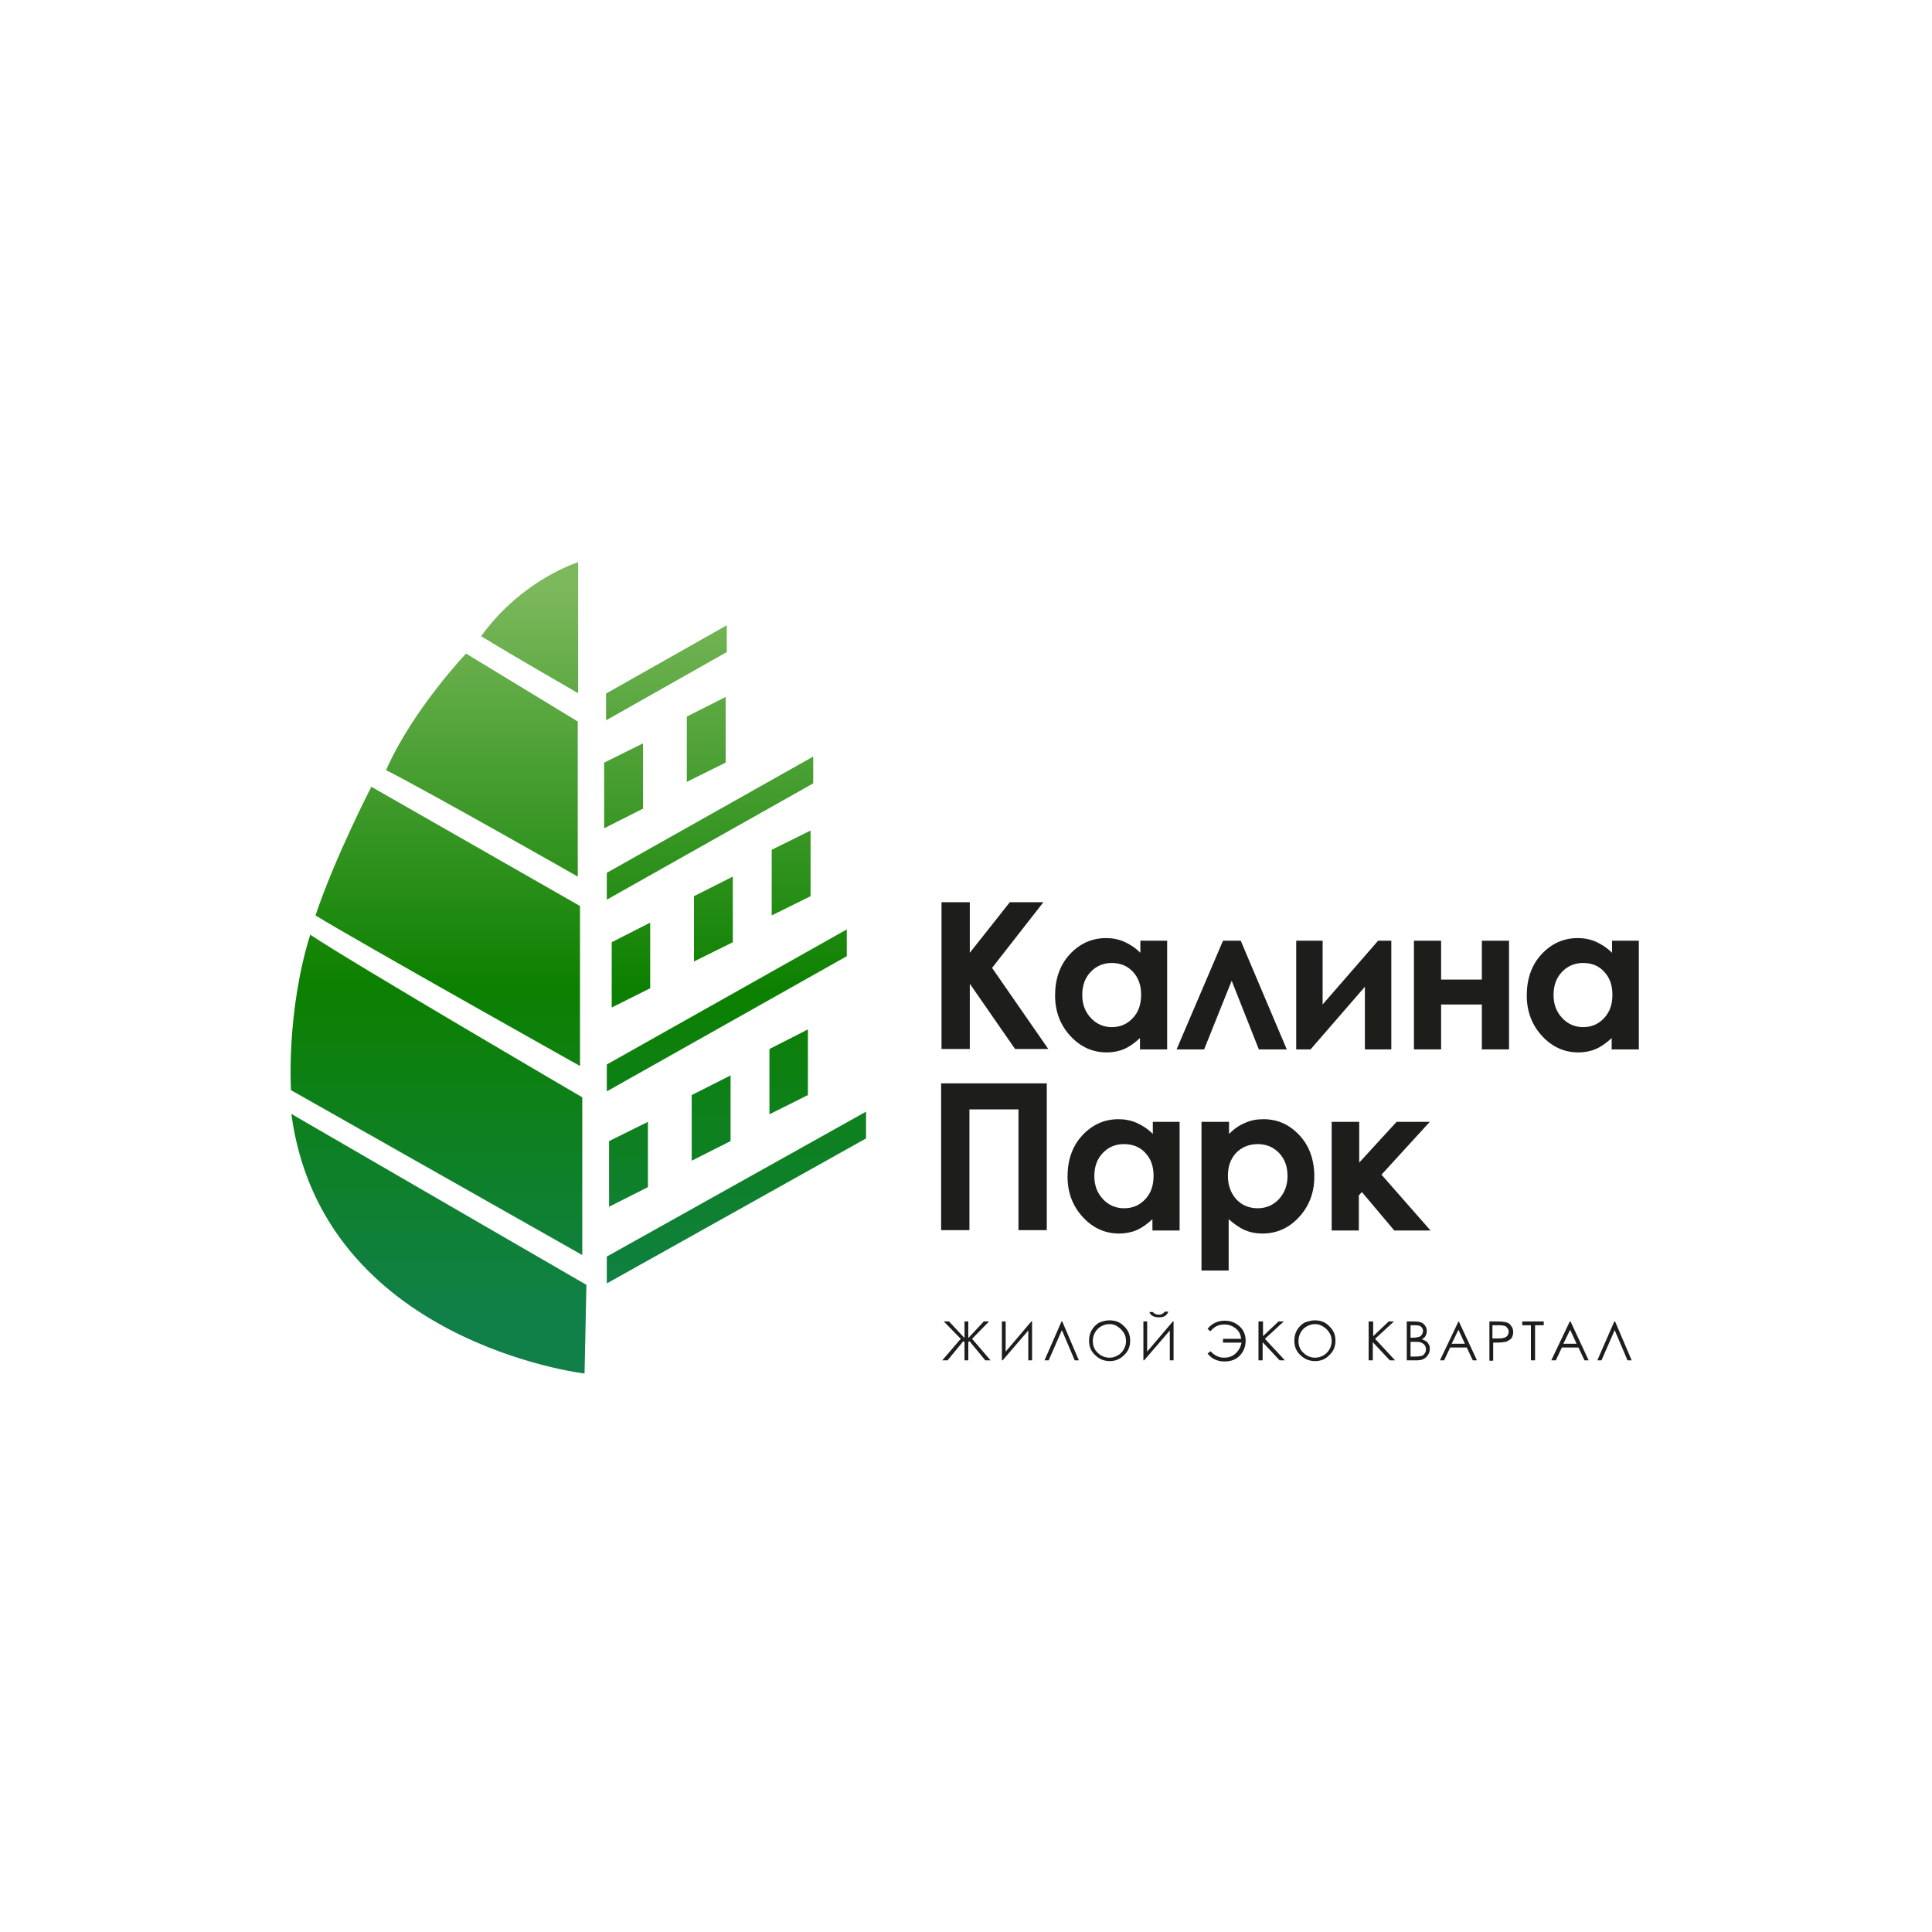 <?xml version="1.0" encoding="UTF-8"?> <svg xmlns="http://www.w3.org/2000/svg" width="512" height="512" viewBox="0 0 512 512" fill="none"> <rect width="512" height="512" fill="white"></rect> <path d="M154.908 364C154.908 364 85.308 355.8 77.209 295.2C108.408 313.3 155.408 340.5 155.408 340.5L154.908 364Z" fill="url(#paint0_linear_416_75)"></path> <path d="M154.308 290.8V332.6L77.109 288.9C77.109 288.9 75.808 268.3 82.209 247.7C93.909 255.5 154.308 290.8 154.308 290.8Z" fill="url(#paint1_linear_416_75)"></path> <path d="M153.708 282.5V240.1L98.408 208.5C98.408 208.5 88.808 227.1 83.608 242.6C95.208 249.7 153.708 282.5 153.708 282.5Z" fill="url(#paint2_linear_416_75)"></path> <path d="M153.109 232.3V191.2L123.509 173.2C123.509 173.2 109.409 188 102.309 204.1C112.509 209.2 153.109 232.3 153.109 232.3Z" fill="url(#paint3_linear_416_75)"></path> <path d="M153.209 183.7V149C153.209 149 138.409 153.5 127.509 168.6C136.309 174 153.209 183.7 153.209 183.7Z" fill="url(#paint4_linear_416_75)"></path> <path d="M192.608 165.7L160.608 183.8V190.9L192.608 172.8V165.7Z" fill="url(#paint5_linear_416_75)"></path> <path d="M224.409 246.3C224.309 246.3 224.309 246.3 224.409 246.3L160.809 282.1V289.2C160.909 289.1 161.109 289.1 161.209 289L224.409 253.4V246.3Z" fill="url(#paint6_linear_416_75)"></path> <path d="M215.509 200.5L160.809 231.3V238.4C160.909 238.3 161.109 238.3 161.209 238.2L215.509 207.6V200.5V200.5Z" fill="url(#paint7_linear_416_75)"></path> <path d="M229.509 294.6L160.809 333V340.1C160.909 340.1 161.009 340 161.209 339.9L229.509 301.7V294.6Z" fill="url(#paint8_linear_416_75)"></path> <path d="M160.108 202.1V219.5L170.408 214.3V197L160.108 202.1Z" fill="url(#paint9_linear_416_75)"></path> <path d="M182.009 189.9V207.2L192.309 202.1V184.7L182.009 189.9Z" fill="url(#paint10_linear_416_75)"></path> <path d="M162.108 249.7V267L172.308 261.9V244.5L162.108 249.7Z" fill="url(#paint11_linear_416_75)"></path> <path d="M183.908 237.5V254.8L194.208 249.7V232.3L183.908 237.5Z" fill="url(#paint12_linear_416_75)"></path> <path d="M204.508 225.2V242.6L214.808 237.5V220.1L204.508 225.2Z" fill="url(#paint13_linear_416_75)"></path> <path d="M161.408 302.4V319.8L171.708 314.6V297.3L161.408 302.4Z" fill="url(#paint14_linear_416_75)"></path> <path d="M183.309 290.2V307.6L193.609 302.4V285L183.309 290.2Z" fill="url(#paint15_linear_416_75)"></path> <path d="M203.908 278V295.3L214.108 290.2V272.8L203.908 278Z" fill="url(#paint16_linear_416_75)"></path> <path d="M249.509 239.1H257.009V252.5L267.609 239.1H276.509L262.909 256.5L277.809 278H269.009L257.009 260.7V278H249.509V239.1Z" fill="#1D1D1B"></path> <path d="M302.108 249.3H309.308V278.1H302.108V275.1C300.708 276.4 299.308 277.4 297.908 278C296.508 278.6 294.908 278.9 293.308 278.9C289.608 278.9 286.408 277.5 283.708 274.6C281.008 271.7 279.608 268.1 279.608 263.8C279.608 259.4 280.908 255.7 283.508 252.9C286.108 250.1 289.308 248.6 293.108 248.6C294.808 248.6 296.408 248.9 298.008 249.6C299.508 250.3 300.908 251.2 302.208 252.5V249.3H302.108ZM294.608 255.2C292.408 255.2 290.508 256 289.008 257.6C287.508 259.2 286.808 261.2 286.808 263.7C286.808 266.2 287.608 268.2 289.108 269.8C290.608 271.4 292.508 272.2 294.608 272.2C296.908 272.2 298.708 271.4 300.208 269.8C301.708 268.2 302.408 266.2 302.408 263.6C302.408 261.1 301.708 259.1 300.208 257.5C298.708 255.9 296.808 255.2 294.608 255.2Z" fill="#1D1D1B"></path> <path d="M341.008 278.1H333.608L326.408 259.9L319.108 278.1H311.808L324.108 249.3H328.808L341.008 278.1Z" fill="#1D1D1B"></path> <path d="M347.309 278.1H343.509V249.3H350.509V266.2L365.209 249.3H368.709V278.1H361.709V261.5L347.309 278.1Z" fill="#1D1D1B"></path> <path d="M381.909 259.6H392.708V249.3H399.909V278.1H392.708V266.2H381.909V278.1H374.708V249.3H381.909V259.6Z" fill="#1D1D1B"></path> <path d="M427.108 249.3H434.308V278.1H427.108V275.1C425.708 276.4 424.308 277.4 422.908 278C421.508 278.6 419.908 278.9 418.308 278.9C414.608 278.9 411.408 277.5 408.708 274.6C406.008 271.7 404.608 268.1 404.608 263.8C404.608 259.4 405.908 255.7 408.508 252.9C411.108 250.1 414.308 248.6 418.108 248.6C419.808 248.6 421.408 248.9 423.008 249.6C424.508 250.3 425.908 251.2 427.208 252.5V249.3H427.108ZM419.508 255.2C417.308 255.2 415.408 256 413.908 257.6C412.408 259.2 411.708 261.2 411.708 263.7C411.708 266.2 412.508 268.2 414.008 269.8C415.508 271.4 417.408 272.2 419.508 272.2C421.808 272.2 423.608 271.4 425.108 269.8C426.608 268.2 427.308 266.2 427.308 263.6C427.308 261.1 426.608 259.1 425.108 257.5C423.608 255.9 421.808 255.2 419.508 255.2Z" fill="#1D1D1B"></path> <path d="M249.408 287.1H277.408V326H269.908V294H256.908V326H249.408V287.1Z" fill="#1D1D1B"></path> <path d="M305.408 297.3H312.608V326.1H305.408V323.1C304.008 324.4 302.608 325.4 301.208 326C299.808 326.6 298.208 326.9 296.608 326.9C292.908 326.9 289.708 325.5 287.008 322.6C284.308 319.7 282.908 316.1 282.908 311.8C282.908 307.4 284.208 303.7 286.808 300.9C289.408 298.1 292.608 296.6 296.408 296.6C298.108 296.6 299.708 296.9 301.308 297.6C302.808 298.3 304.208 299.2 305.508 300.5V297.3H305.408ZM297.808 303.2C295.608 303.2 293.708 304 292.208 305.6C290.708 307.2 290.008 309.2 290.008 311.7C290.008 314.2 290.808 316.2 292.308 317.8C293.808 319.4 295.708 320.2 297.908 320.2C300.208 320.2 302.008 319.4 303.508 317.8C305.008 316.2 305.708 314.2 305.708 311.6C305.708 309.1 305.008 307.1 303.508 305.5C302.008 303.9 300.108 303.2 297.808 303.2Z" fill="#1D1D1B"></path> <path d="M325.708 297.3V300.5C327.008 299.2 328.408 298.2 329.908 297.6C331.408 296.9 333.008 296.6 334.808 296.6C338.608 296.6 341.708 298 344.408 300.9C347.008 303.7 348.308 307.4 348.308 311.8C348.308 316.1 346.908 319.7 344.208 322.6C341.508 325.5 338.308 326.9 334.508 326.9C332.808 326.9 331.308 326.6 329.908 326C328.508 325.4 327.108 324.4 325.608 323.1V336.7H318.408V297.3H325.708ZM333.308 303.2C331.008 303.2 329.108 304 327.608 305.5C326.108 307.1 325.408 309.1 325.408 311.6C325.408 314.2 326.208 316.2 327.608 317.8C329.108 319.4 331.008 320.2 333.308 320.2C335.508 320.2 337.408 319.4 338.908 317.8C340.408 316.2 341.208 314.1 341.208 311.7C341.208 309.2 340.508 307.2 339.008 305.6C337.508 304 335.608 303.2 333.308 303.2Z" fill="#1D1D1B"></path> <path d="M353.008 297.3H360.208V308.1L370.108 297.3H378.908L366.108 311.3L379.108 326.1H369.508L360.908 315.9L360.108 316.8V326.1H352.908V297.3H353.008Z" fill="#1D1D1B"></path> <path d="M256.608 355.7V360.5H255.608V355.7L255.308 355.4L251.108 360.5H249.708L254.608 354.8L250.108 350.2H251.508L255.608 354.6V350.2H256.608V354.6L260.708 350.2H262.108L257.608 354.8L262.508 360.5H261.108L256.908 355.4L256.608 355.7Z" fill="#1D1D1B"></path> <path d="M273.609 360.5H272.509V352.6L265.709 360.5H265.509V350.2H266.509V358.2L273.309 350.2H273.509V360.5H273.609Z" fill="#1D1D1B"></path> <path d="M285.909 360.5H284.809L281.409 352.5L277.909 360.5H276.809L281.309 350.2H281.509L285.909 360.5Z" fill="#1D1D1B"></path> <path d="M294.008 349.9C295.608 349.9 296.908 350.4 297.908 351.5C299.008 352.5 299.508 353.8 299.508 355.3C299.508 356.8 299.008 358.1 297.908 359.1C296.808 360.2 295.608 360.7 294.108 360.7C292.608 360.7 291.308 360.2 290.208 359.1C289.108 358.1 288.608 356.8 288.608 355.3C288.608 354.3 288.808 353.4 289.308 352.5C289.808 351.7 290.408 351 291.308 350.5C292.108 350.2 293.008 349.9 294.008 349.9ZM294.008 350.9C293.208 350.9 292.508 351.1 291.808 351.5C291.108 351.9 290.608 352.4 290.208 353.1C289.808 353.8 289.608 354.5 289.608 355.4C289.608 356.6 290.008 357.7 290.908 358.5C291.708 359.3 292.808 359.8 294.008 359.8C294.808 359.8 295.508 359.6 296.208 359.2C296.908 358.8 297.408 358.3 297.808 357.6C298.208 356.9 298.408 356.2 298.408 355.4C298.408 354.6 298.208 353.8 297.808 353.2C297.408 352.6 296.908 352 296.208 351.6C295.608 351.1 294.808 350.9 294.008 350.9Z" fill="#1D1D1B"></path> <path d="M311.109 360.5H310.009V352.6L303.209 360.5H303.009V350.2H304.009V358.2L310.809 350.2H311.009V360.5H311.109ZM304.609 347.7H305.509C305.709 347.9 305.909 348.1 306.109 348.2C306.409 348.3 306.709 348.4 307.109 348.4C307.509 348.4 307.809 348.3 308.009 348.2C308.209 348.1 308.409 347.9 308.709 347.6H309.609C309.509 348 309.209 348.4 308.809 348.7C308.409 349 307.809 349.1 307.109 349.1C306.409 349.1 305.909 349 305.409 348.7C305.009 348.5 304.709 348.1 304.609 347.7Z" fill="#1D1D1B"></path> <path d="M329.009 355.8H324.109V354.8H328.909C328.809 353.6 328.309 352.7 327.409 352C326.509 351.3 325.509 351 324.509 351C322.909 351 321.709 351.6 320.809 352.8L320.009 352.2C320.509 351.5 321.109 351 321.909 350.6C322.709 350.2 323.609 350 324.509 350C326.109 350 327.409 350.5 328.509 351.5C329.609 352.5 330.109 353.8 330.109 355.3C330.109 356.8 329.609 358.1 328.609 359.2C327.609 360.3 326.209 360.8 324.509 360.8C322.609 360.8 321.109 360.1 320.009 358.7L320.809 358.1C321.809 359.2 323.009 359.8 324.409 359.8C325.509 359.8 326.509 359.5 327.309 358.8C328.109 358.1 328.809 357.1 329.009 355.8Z" fill="#1D1D1B"></path> <path d="M333.609 350.2H334.709V354.1L338.809 350.2H340.209L335.209 354.8L340.509 360.5H339.109L334.609 355.7V360.5H333.509V350.2H333.609Z" fill="#1D1D1B"></path> <path d="M348.409 349.9C350.009 349.9 351.309 350.4 352.309 351.5C353.409 352.5 353.909 353.8 353.909 355.3C353.909 356.8 353.409 358.1 352.309 359.1C351.309 360.2 350.009 360.7 348.509 360.7C347.009 360.7 345.709 360.2 344.609 359.1C343.509 358.1 343.009 356.8 343.009 355.3C343.009 354.3 343.209 353.4 343.709 352.5C344.209 351.7 344.809 351 345.709 350.5C346.609 350.2 347.509 349.9 348.409 349.9ZM348.509 350.9C347.709 350.9 347.009 351.1 346.309 351.5C345.609 351.9 345.109 352.4 344.709 353.1C344.309 353.8 344.109 354.5 344.109 355.4C344.109 356.6 344.509 357.7 345.409 358.5C346.209 359.3 347.309 359.8 348.509 359.8C349.309 359.8 350.009 359.6 350.709 359.2C351.409 358.8 351.909 358.3 352.309 357.6C352.709 356.9 352.909 356.2 352.909 355.4C352.909 354.6 352.709 353.8 352.309 353.2C351.909 352.6 351.409 352 350.709 351.6C350.009 351.1 349.209 350.9 348.509 350.9Z" fill="#1D1D1B"></path> <path d="M362.809 350.2H363.909V354.1L368.009 350.2H369.409L364.409 354.8L369.708 360.5H368.309L363.809 355.7V360.5H362.708V350.2H362.809Z" fill="#1D1D1B"></path> <path d="M372.809 350.2H374.809C375.609 350.2 376.209 350.3 376.709 350.5C377.109 350.7 377.509 351 377.709 351.4C378.009 351.8 378.109 352.2 378.109 352.7C378.109 353.2 378.009 353.6 377.809 354C377.609 354.4 377.209 354.7 376.809 354.9C377.309 355.1 377.709 355.3 378.009 355.5C378.309 355.7 378.509 356 378.709 356.4C378.909 356.7 378.909 357.1 378.909 357.5C378.909 358.3 378.609 359 378.009 359.6C377.409 360.2 376.609 360.5 375.609 360.5H372.809V350.2V350.2ZM373.809 351.2V354.5H374.409C375.109 354.5 375.609 354.4 376.009 354.3C376.309 354.2 376.609 354 376.809 353.7C377.009 353.4 377.109 353.1 377.109 352.7C377.109 352.2 376.909 351.9 376.609 351.6C376.309 351.3 375.709 351.2 375.009 351.2H373.809V351.2ZM373.809 355.5V359.5H375.109C375.909 359.5 376.409 359.4 376.809 359.3C377.209 359.2 377.409 358.9 377.609 358.6C377.809 358.3 377.909 357.9 377.909 357.6C377.909 357.1 377.709 356.7 377.509 356.4C377.209 356.1 376.809 355.8 376.309 355.7C375.909 355.6 375.309 355.6 374.509 355.6H373.809V355.5Z" fill="#1D1D1B"></path> <path d="M386.608 350.2L391.408 360.5H390.308L388.708 357.1H384.308L382.708 360.5H381.608L386.508 350.2H386.608ZM386.508 352.4L384.708 356.1H388.208L386.508 352.4Z" fill="#1D1D1B"></path> <path d="M394.509 350.2H396.609C397.809 350.2 398.609 350.3 399.009 350.4C399.609 350.5 400.109 350.8 400.409 351.3C400.809 351.8 401.009 352.3 401.009 353C401.009 353.7 400.809 354.3 400.509 354.7C400.109 355.1 399.609 355.4 399.009 355.6C398.509 355.7 397.709 355.8 396.409 355.8H395.709V360.6H394.709V350.2H394.509ZM395.509 351.2V354.7H397.209C397.909 354.7 398.409 354.6 398.709 354.5C399.009 354.4 399.309 354.2 399.509 353.9C399.709 353.6 399.809 353.3 399.809 352.9C399.809 352.6 399.709 352.2 399.509 352C399.309 351.7 399.109 351.5 398.809 351.4C398.509 351.3 398.009 351.2 397.309 351.2H395.509V351.2Z" fill="#1D1D1B"></path> <path d="M403.408 351.2V350.2H409.108V351.2H406.808V360.5H405.708V351.2H403.408Z" fill="#1D1D1B"></path> <path d="M416.208 350.2L421.008 360.5H419.908L418.308 357.1H413.908L412.308 360.5H411.108L416.008 350.2H416.208ZM416.108 352.4L414.308 356.1H417.808L416.108 352.4Z" fill="#1D1D1B"></path> <path d="M432.409 360.5H431.309L427.909 352.5L424.409 360.5H423.309L427.809 350.2H428.009L432.409 360.5Z" fill="#1D1D1B"></path> <defs> <linearGradient id="paint0_linear_416_75" x1="116.324" y1="152.096" x2="116.324" y2="348.103" gradientUnits="userSpaceOnUse"> <stop stop-color="#7CB85C"></stop> <stop offset="0.55" stop-color="#0C8000"></stop> <stop offset="1" stop-color="#108048"></stop> </linearGradient> <linearGradient id="paint1_linear_416_75" x1="115.714" y1="153.49" x2="115.714" y2="348.601" gradientUnits="userSpaceOnUse"> <stop stop-color="#7CB85C"></stop> <stop offset="0.55" stop-color="#0C8000"></stop> <stop offset="1" stop-color="#108048"></stop> </linearGradient> <linearGradient id="paint2_linear_416_75" x1="118.66" y1="154.383" x2="118.66" y2="349.175" gradientUnits="userSpaceOnUse"> <stop stop-color="#7CB85C"></stop> <stop offset="0.55" stop-color="#0C8000"></stop> <stop offset="1" stop-color="#108048"></stop> </linearGradient> <linearGradient id="paint3_linear_416_75" x1="127.662" y1="155.294" x2="127.662" y2="349.303" gradientUnits="userSpaceOnUse"> <stop stop-color="#7CB85C"></stop> <stop offset="0.55" stop-color="#0C8000"></stop> <stop offset="1" stop-color="#108048"></stop> </linearGradient> <linearGradient id="paint4_linear_416_75" x1="140.347" y1="155.915" x2="140.347" y2="348.365" gradientUnits="userSpaceOnUse"> <stop stop-color="#7CB85C"></stop> <stop offset="0.55" stop-color="#0C8000"></stop> <stop offset="1" stop-color="#108048"></stop> </linearGradient> <linearGradient id="paint5_linear_416_75" x1="176.64" y1="156.732" x2="176.64" y2="345.334" gradientUnits="userSpaceOnUse"> <stop stop-color="#7CB85C"></stop> <stop offset="0.55" stop-color="#0C8000"></stop> <stop offset="1" stop-color="#108048"></stop> </linearGradient> <linearGradient id="paint6_linear_416_75" x1="192.568" y1="159.138" x2="192.568" y2="347.106" gradientUnits="userSpaceOnUse"> <stop stop-color="#7CB85C"></stop> <stop offset="0.55" stop-color="#0C8000"></stop> <stop offset="1" stop-color="#108048"></stop> </linearGradient> <linearGradient id="paint7_linear_416_75" x1="188.134" y1="157.906" x2="188.134" y2="345.989" gradientUnits="userSpaceOnUse"> <stop stop-color="#7CB85C"></stop> <stop offset="0.55" stop-color="#0C8000"></stop> <stop offset="1" stop-color="#108048"></stop> </linearGradient> <linearGradient id="paint8_linear_416_75" x1="195.121" y1="160.402" x2="195.121" y2="348.285" gradientUnits="userSpaceOnUse"> <stop stop-color="#7CB85C"></stop> <stop offset="0.55" stop-color="#0C8000"></stop> <stop offset="1" stop-color="#108048"></stop> </linearGradient> <linearGradient id="paint9_linear_416_75" x1="165.278" y1="156.489" x2="165.278" y2="347.535" gradientUnits="userSpaceOnUse"> <stop stop-color="#7CB85C"></stop> <stop offset="0.55" stop-color="#0C8000"></stop> <stop offset="1" stop-color="#108048"></stop> </linearGradient> <linearGradient id="paint10_linear_416_75" x1="187.141" y1="156.749" x2="187.141" y2="347.794" gradientUnits="userSpaceOnUse"> <stop stop-color="#7CB85C"></stop> <stop offset="0.55" stop-color="#0C8000"></stop> <stop offset="1" stop-color="#108048"></stop> </linearGradient> <linearGradient id="paint11_linear_416_75" x1="167.207" y1="156.867" x2="167.207" y2="347.913" gradientUnits="userSpaceOnUse"> <stop stop-color="#7CB85C"></stop> <stop offset="0.55" stop-color="#0C8000"></stop> <stop offset="1" stop-color="#108048"></stop> </linearGradient> <linearGradient id="paint12_linear_416_75" x1="189.07" y1="157.127" x2="189.07" y2="348.172" gradientUnits="userSpaceOnUse"> <stop stop-color="#7CB85C"></stop> <stop offset="0.55" stop-color="#0C8000"></stop> <stop offset="1" stop-color="#108048"></stop> </linearGradient> <linearGradient id="paint13_linear_416_75" x1="209.646" y1="157.367" x2="209.646" y2="348.412" gradientUnits="userSpaceOnUse"> <stop stop-color="#7CB85C"></stop> <stop offset="0.55" stop-color="#0C8000"></stop> <stop offset="1" stop-color="#108048"></stop> </linearGradient> <linearGradient id="paint14_linear_416_75" x1="166.564" y1="157.242" x2="166.564" y2="348.287" gradientUnits="userSpaceOnUse"> <stop stop-color="#7CB85C"></stop> <stop offset="0.55" stop-color="#0C8000"></stop> <stop offset="1" stop-color="#108048"></stop> </linearGradient> <linearGradient id="paint15_linear_416_75" x1="188.427" y1="157.501" x2="188.427" y2="348.547" gradientUnits="userSpaceOnUse"> <stop stop-color="#7CB85C"></stop> <stop offset="0.55" stop-color="#0C8000"></stop> <stop offset="1" stop-color="#108048"></stop> </linearGradient> <linearGradient id="paint16_linear_416_75" x1="209.003" y1="157.741" x2="209.003" y2="348.786" gradientUnits="userSpaceOnUse"> <stop stop-color="#7CB85C"></stop> <stop offset="0.55" stop-color="#0C8000"></stop> <stop offset="1" stop-color="#108048"></stop> </linearGradient> </defs> </svg> 